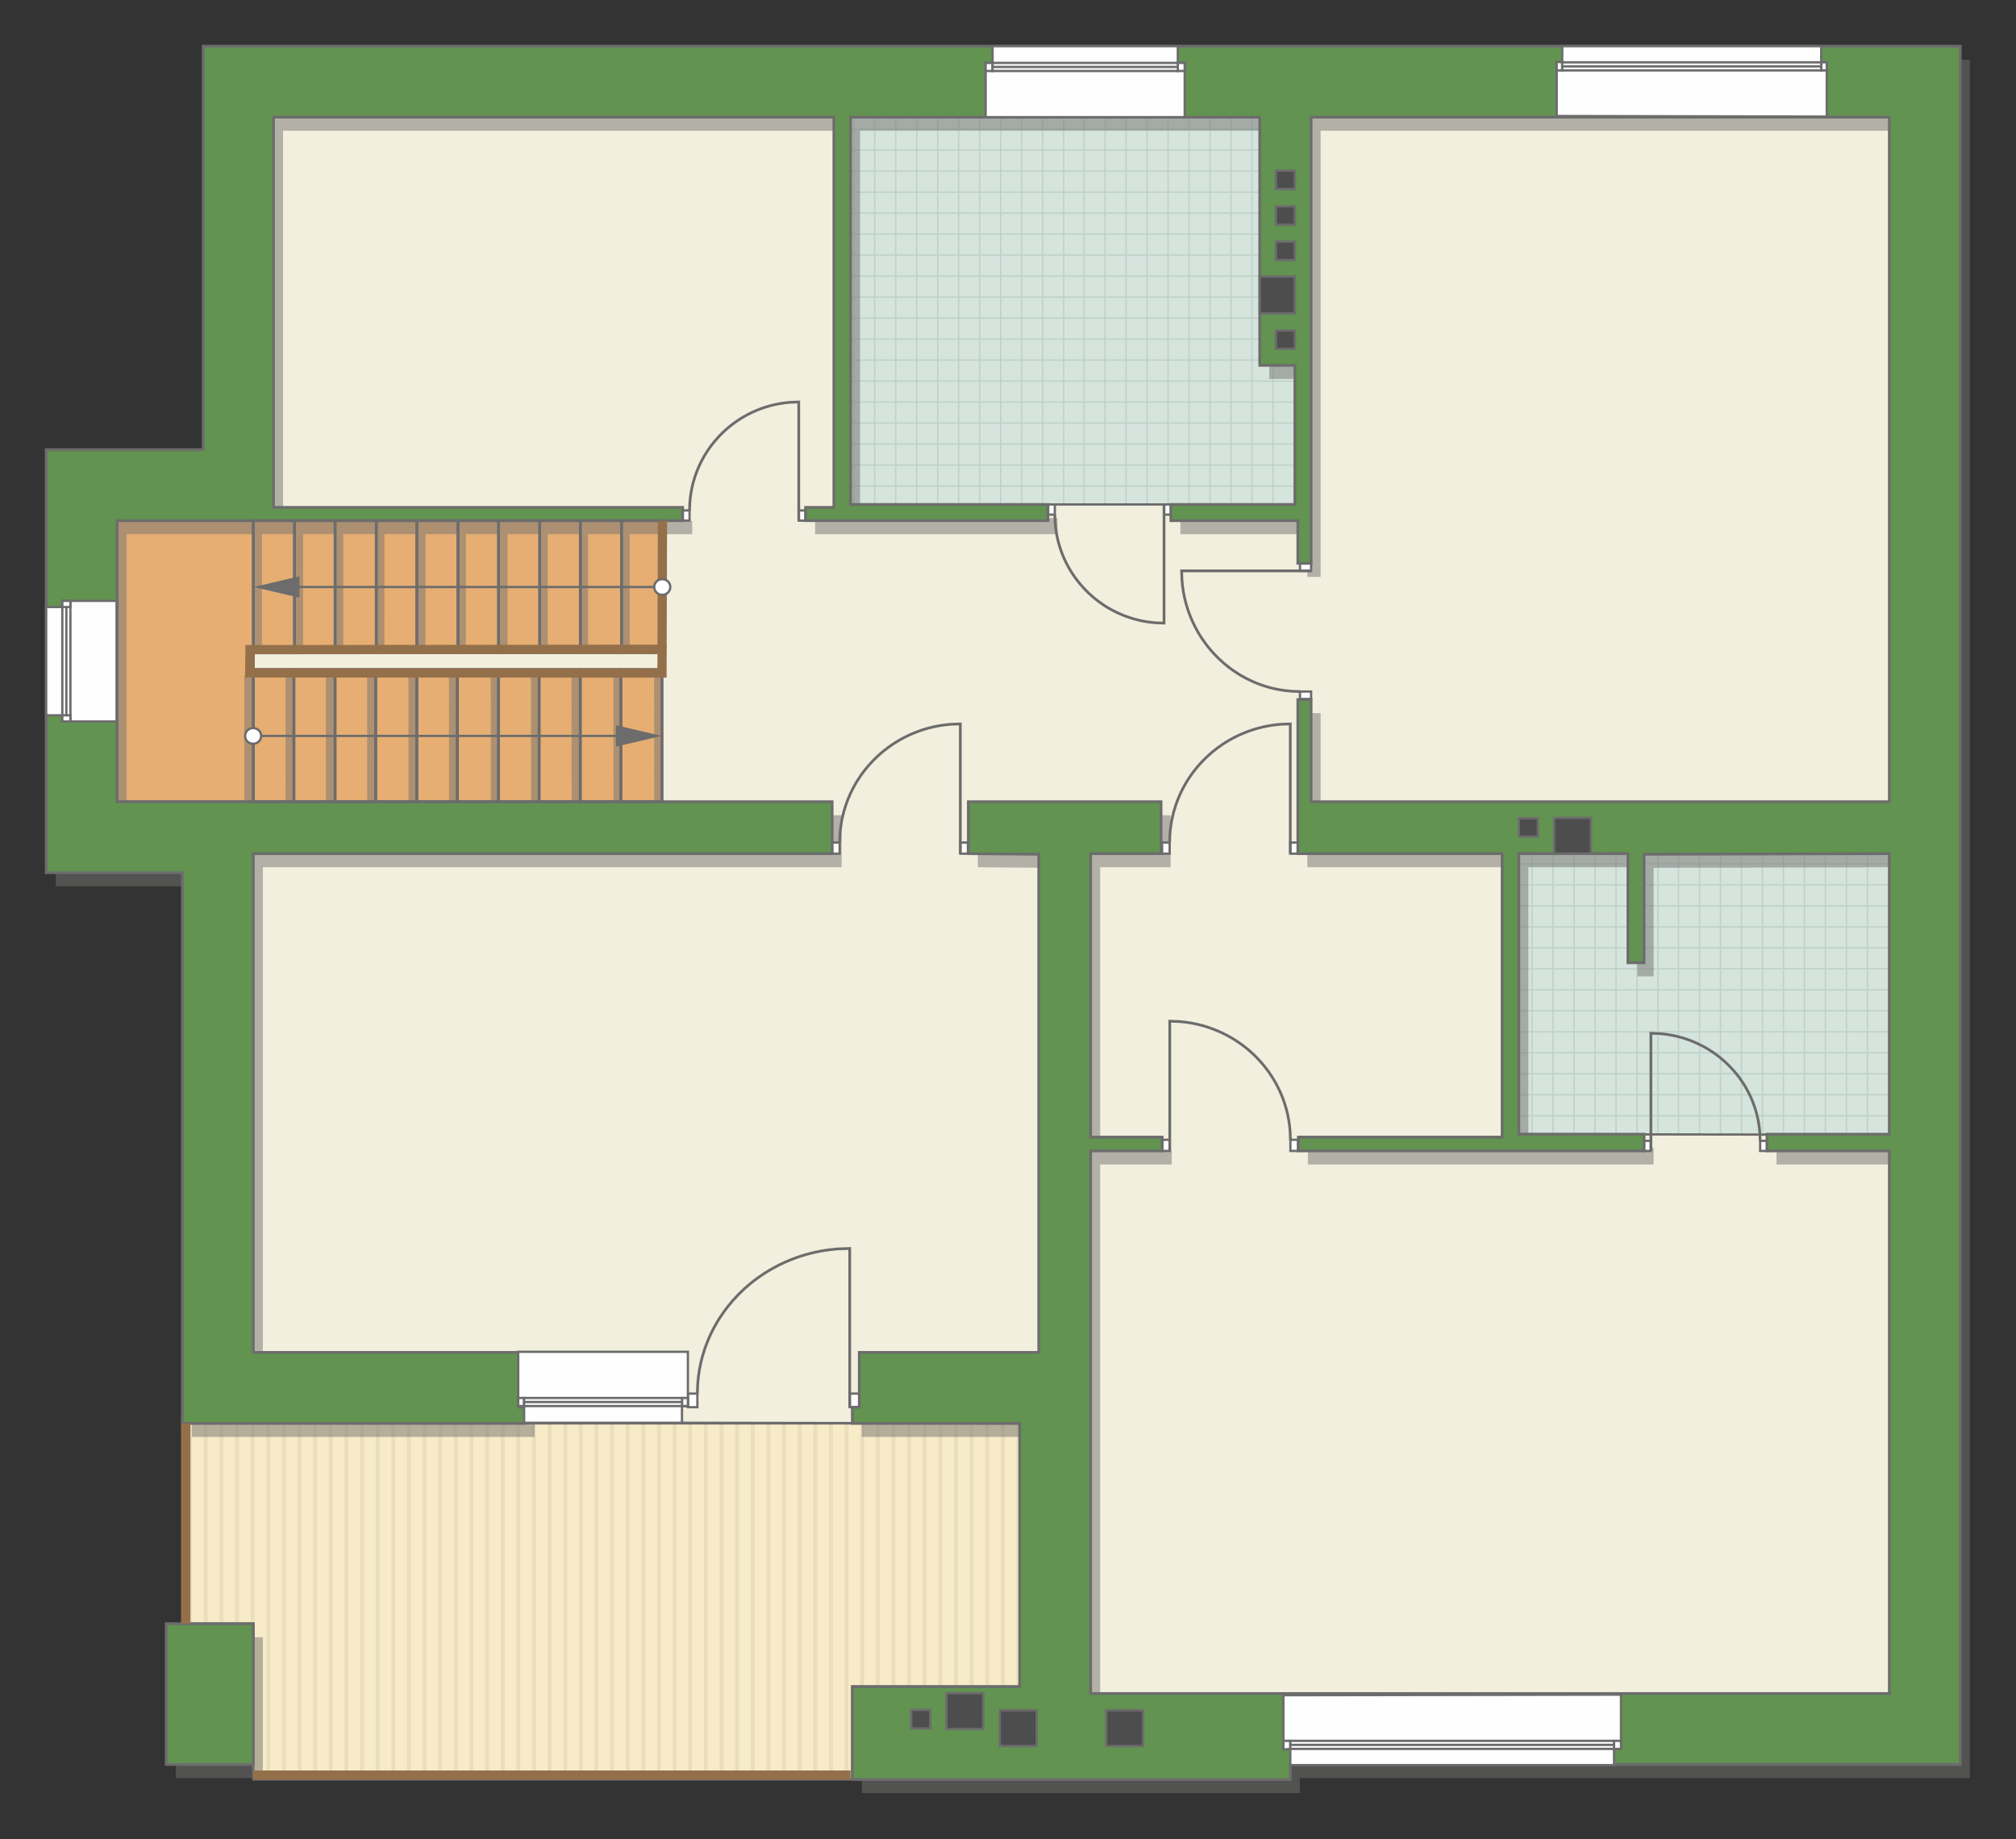 <?xml version="1.0" encoding="UTF-8"?>
<!DOCTYPE svg PUBLIC "-//W3C//DTD SVG 1.1//EN" "http://www.w3.org/Graphics/SVG/1.1/DTD/svg11.dtd">
<!-- Creator: CorelDRAW -->
<svg xmlns="http://www.w3.org/2000/svg" xml:space="preserve" width="147.892mm" height="134.895mm" version="1.1" style="shape-rendering:geometricPrecision; text-rendering:geometricPrecision; image-rendering:optimizeQuality; fill-rule:evenodd; clip-rule:evenodd"
viewBox="0 0 11693.71 10666.1"
 xmlns:xlink="http://www.w3.org/1999/xlink"
 xmlns:xodm="http://www.corel.com/coreldraw/odm/2003">
 <rect x="0" y="0" width="11693.71" height="10666.1" fill="#333333" stroke="none"/>
 <defs>
  <style type="text/css">
   <![CDATA[
    .str4 {stroke:#94704A;stroke-width:53.52;stroke-miterlimit:22.926}
    .str0 {stroke:#6C6C6C;stroke-width:13.35;stroke-miterlimit:22.926}
    .str2 {stroke:#6C6C6C;stroke-width:13.39;stroke-miterlimit:22.926}
    .str3 {stroke:#6C6C6C;stroke-width:15.81;stroke-miterlimit:22.926}
    .str1 {stroke:#BDD2C8;stroke-width:7.91;stroke-miterlimit:22.926}
    .fil3 {fill:none}
    .fil8 {fill:#FEFEFE}
    .fil4 {fill:#D6E4DE}
    .fil10 {fill:#4D4D4D}
    .fil9 {fill:#629351}
    .fil11 {fill:#6C6C6C}
    .fil6 {fill:#E6AE73}
    .fil2 {fill:#EADEBC}
    .fil5 {fill:#F2EFDE}
    .fil1 {fill:#F8EBC7}
    .fil12 {fill:white}
    .fil0 {fill:white}
    .fil7 {fill:#727271;fill-opacity:0.502}
   ]]>
  </style>
   <clipPath id="id0">
    <path d="M1057.71 8254.37l4856.9 0 0 1526.36 -970.71 0 0 538.9 -3474.47 0 0 -903.76 -411.72 0 0 -1161.5z"/>
   </clipPath>
   <clipPath id="id1">
    <path d="M10958.96 6577.38l-2148.95 0 0 -1626.78 2148.95 6.69 0 1620.09z"/>
   </clipPath>
   <clipPath id="id2">
    <path d="M7511.27 2925.5l-2577.41 0 0 -2246.03 2373.22 0 204.18 1446.02 0 800z"/>
   </clipPath>
 </defs>
 <g id="пол">
  <polygon class="fil0" points="1057.71,8254.37 5914.61,8254.37 5914.61,9780.73 4943.9,9780.73 4943.9,10319.63 1469.43,10319.63 1469.43,9415.87 1057.71,9415.87 "/>
  <g style="clip-path:url(#id0)">
   <g id="_1281392116352">
    <g>
     <rect class="fil1" transform="matrix(4.67283E-13 7.762 50.716 -4.65695E-11 -3260.29 7004.34)" width="738.04" height="182.33"/>
     <rect class="fil2" transform="matrix(4.67283E-13 7.762 0.124 -1.14149E-13 -3260.29 7004.34)" width="738.04" height="182.33"/>
     <rect class="fil2" transform="matrix(4.67283E-13 7.762 0.124 -1.14149E-13 2179.3 7004.34)" width="738.04" height="182.33"/>
     <rect class="fil2" transform="matrix(4.67283E-13 7.762 0.124 -1.14149E-13 -1900.39 7004.34)" width="738.04" height="182.33"/>
     <rect class="fil2" transform="matrix(4.67283E-13 7.762 0.124 -1.14149E-13 3539.2 7004.34)" width="738.04" height="182.33"/>
     <rect class="fil2" transform="matrix(4.67283E-13 7.762 0.124 -1.14149E-13 -540.493 7004.34)" width="738.04" height="182.33"/>
     <rect class="fil2" transform="matrix(4.67283E-13 7.762 0.124 -1.14149E-13 4899.09 7004.34)" width="738.04" height="182.33"/>
     <rect class="fil2" transform="matrix(4.67283E-13 7.762 0.124 -1.14149E-13 819.404 7004.34)" width="738.04" height="182.33"/>
     <rect class="fil2" transform="matrix(4.67283E-13 7.762 0.124 -1.14149E-13 -2988.31 7004.34)" width="738.04" height="182.33"/>
     <rect class="fil2" transform="matrix(4.67283E-13 7.762 0.124 -1.14149E-13 2451.28 7004.34)" width="738.04" height="182.33"/>
     <rect class="fil2" transform="matrix(4.67283E-13 7.762 0.124 -1.14149E-13 -1628.41 7004.34)" width="738.04" height="182.33"/>
     <rect class="fil2" transform="matrix(4.67283E-13 7.762 0.124 -1.14149E-13 3811.18 7004.34)" width="738.04" height="182.33"/>
     <rect class="fil2" transform="matrix(4.67283E-13 7.762 0.124 -1.14149E-13 -268.514 7004.34)" width="738.04" height="182.33"/>
     <rect class="fil2" transform="matrix(4.67283E-13 7.762 0.124 -1.14149E-13 5171.07 7004.34)" width="738.04" height="182.33"/>
     <rect class="fil2" transform="matrix(4.67283E-13 7.762 0.124 -1.14149E-13 1091.38 7004.34)" width="738.04" height="182.33"/>
     <rect class="fil2" transform="matrix(4.67283E-13 7.762 0.124 -1.14149E-13 -2716.33 7004.34)" width="738.04" height="182.33"/>
     <rect class="fil2" transform="matrix(4.67283E-13 7.762 0.124 -1.14149E-13 2723.26 7004.34)" width="738.04" height="182.33"/>
     <rect class="fil2" transform="matrix(4.67283E-13 7.762 0.124 -1.14149E-13 -1356.43 7004.34)" width="738.04" height="182.33"/>
     <rect class="fil2" transform="matrix(4.67283E-13 7.762 0.124 -1.14149E-13 4083.16 7004.34)" width="738.04" height="182.33"/>
     <rect class="fil2" transform="matrix(4.67283E-13 7.762 0.124 -1.14149E-13 3.466 7004.34)" width="738.04" height="182.33"/>
     <rect class="fil2" transform="matrix(4.67283E-13 7.762 0.124 -1.14149E-13 5443.05 7004.34)" width="738.04" height="182.33"/>
     <rect class="fil2" transform="matrix(4.67283E-13 7.762 0.124 -1.14149E-13 1363.36 7004.34)" width="738.04" height="182.33"/>
     <rect class="fil2" transform="matrix(4.67283E-13 7.762 0.124 -1.14149E-13 -2444.35 7004.34)" width="738.04" height="182.33"/>
     <rect class="fil2" transform="matrix(4.67283E-13 7.762 0.124 -1.14149E-13 2995.24 7004.34)" width="738.04" height="182.33"/>
     <rect class="fil2" transform="matrix(4.67283E-13 7.762 0.124 -1.14149E-13 -1084.45 7004.34)" width="738.04" height="182.33"/>
     <rect class="fil2" transform="matrix(4.67283E-13 7.762 0.124 -1.14149E-13 4355.14 7004.34)" width="738.04" height="182.33"/>
     <rect class="fil2" transform="matrix(4.67283E-13 7.762 0.124 -1.14149E-13 275.445 7004.34)" width="738.04" height="182.33"/>
     <rect class="fil2" transform="matrix(4.67283E-13 7.762 0.124 -1.14149E-13 5715.03 7004.34)" width="738.04" height="182.33"/>
     <rect class="fil2" transform="matrix(4.67283E-13 7.762 0.124 -1.14149E-13 1635.34 7004.34)" width="738.04" height="182.33"/>
     <rect class="fil2" transform="matrix(4.67283E-13 7.762 0.124 -1.14149E-13 -2172.37 7004.34)" width="738.04" height="182.33"/>
     <rect class="fil2" transform="matrix(4.67283E-13 7.762 0.124 -1.14149E-13 3267.22 7004.34)" width="738.04" height="182.33"/>
     <rect class="fil2" transform="matrix(4.67283E-13 7.762 0.124 -1.14149E-13 -812.473 7004.34)" width="738.04" height="182.33"/>
     <rect class="fil2" transform="matrix(4.67283E-13 7.762 0.124 -1.14149E-13 4627.11 7004.34)" width="738.04" height="182.33"/>
     <rect class="fil2" transform="matrix(4.67283E-13 7.762 0.124 -1.14149E-13 547.424 7004.34)" width="738.04" height="182.33"/>
     <rect class="fil2" transform="matrix(4.67283E-13 7.762 0.124 -1.14149E-13 1907.32 7004.34)" width="738.04" height="182.33"/>
     <rect class="fil2" transform="matrix(4.67283E-13 7.762 0.124 -1.14149E-13 -3169.63 7004.34)" width="738.04" height="182.33"/>
     <rect class="fil2" transform="matrix(4.67283E-13 7.762 0.124 -1.14149E-13 2269.96 7004.34)" width="738.04" height="182.33"/>
     <rect class="fil2" transform="matrix(4.67283E-13 7.762 0.124 -1.14149E-13 -1809.73 7004.34)" width="738.04" height="182.33"/>
     <rect class="fil2" transform="matrix(4.67283E-13 7.762 0.124 -1.14149E-13 3629.86 7004.34)" width="738.04" height="182.33"/>
     <rect class="fil2" transform="matrix(4.67283E-13 7.762 0.124 -1.14149E-13 -449.833 7004.34)" width="738.04" height="182.33"/>
     <rect class="fil2" transform="matrix(4.67283E-13 7.762 0.124 -1.14149E-13 4989.75 7004.34)" width="738.04" height="182.33"/>
     <rect class="fil2" transform="matrix(4.67283E-13 7.762 0.124 -1.14149E-13 910.063 7004.34)" width="738.04" height="182.33"/>
     <rect class="fil2" transform="matrix(4.67283E-13 7.762 0.124 -1.14149E-13 -2897.65 7004.34)" width="738.04" height="182.33"/>
     <rect class="fil2" transform="matrix(4.67283E-13 7.762 0.124 -1.14149E-13 2541.94 7004.34)" width="738.04" height="182.33"/>
     <rect class="fil2" transform="matrix(4.67283E-13 7.762 0.124 -1.14149E-13 -1537.75 7004.34)" width="738.04" height="182.33"/>
     <rect class="fil2" transform="matrix(4.67283E-13 7.762 0.124 -1.14149E-13 3901.84 7004.34)" width="738.04" height="182.33"/>
     <rect class="fil2" transform="matrix(4.67283E-13 7.762 0.124 -1.14149E-13 -177.854 7004.34)" width="738.04" height="182.33"/>
     <rect class="fil2" transform="matrix(4.67283E-13 7.762 0.124 -1.14149E-13 5261.73 7004.34)" width="738.04" height="182.33"/>
     <rect class="fil2" transform="matrix(4.67283E-13 7.762 0.124 -1.14149E-13 1182.04 7004.34)" width="738.04" height="182.33"/>
     <rect class="fil2" transform="matrix(4.67283E-13 7.762 0.124 -1.14149E-13 -2625.67 7004.34)" width="738.04" height="182.33"/>
     <rect class="fil2" transform="matrix(4.67283E-13 7.762 0.124 -1.14149E-13 2813.92 7004.34)" width="738.04" height="182.33"/>
     <rect class="fil2" transform="matrix(4.67283E-13 7.762 0.124 -1.14149E-13 -1265.77 7004.34)" width="738.04" height="182.33"/>
     <rect class="fil2" transform="matrix(4.67283E-13 7.762 0.124 -1.14149E-13 4173.82 7004.34)" width="738.04" height="182.33"/>
     <rect class="fil2" transform="matrix(4.67283E-13 7.762 0.124 -1.14149E-13 94.125 7004.34)" width="738.04" height="182.33"/>
     <rect class="fil2" transform="matrix(4.67283E-13 7.762 0.124 -1.14149E-13 5533.71 7004.34)" width="738.04" height="182.33"/>
     <rect class="fil2" transform="matrix(4.67283E-13 7.762 0.124 -1.14149E-13 1454.02 7004.34)" width="738.04" height="182.33"/>
     <rect class="fil2" transform="matrix(4.67283E-13 7.762 0.124 -1.14149E-13 -2353.69 7004.34)" width="738.04" height="182.33"/>
     <rect class="fil2" transform="matrix(4.67283E-13 7.762 0.124 -1.14149E-13 3085.9 7004.34)" width="738.04" height="182.33"/>
     <rect class="fil2" transform="matrix(4.67283E-13 7.762 0.124 -1.14149E-13 -993.792 7004.34)" width="738.04" height="182.33"/>
     <rect class="fil2" transform="matrix(4.67283E-13 7.762 0.124 -1.14149E-13 4445.8 7004.34)" width="738.04" height="182.33"/>
     <rect class="fil2" transform="matrix(4.67283E-13 7.762 0.124 -1.14149E-13 366.105 7004.34)" width="738.04" height="182.33"/>
     <rect class="fil2" transform="matrix(4.67283E-13 7.762 0.124 -1.14149E-13 5805.69 7004.34)" width="738.04" height="182.33"/>
     <rect class="fil2" transform="matrix(4.67283E-13 7.762 0.124 -1.14149E-13 1726 7004.34)" width="738.04" height="182.33"/>
     <rect class="fil2" transform="matrix(4.67283E-13 7.762 0.124 -1.14149E-13 -2081.71 7004.34)" width="738.04" height="182.33"/>
     <rect class="fil2" transform="matrix(4.67283E-13 7.762 0.124 -1.14149E-13 3357.88 7004.34)" width="738.04" height="182.33"/>
     <rect class="fil2" transform="matrix(4.67283E-13 7.762 0.124 -1.14149E-13 -721.813 7004.34)" width="738.04" height="182.33"/>
     <rect class="fil2" transform="matrix(4.67283E-13 7.762 0.124 -1.14149E-13 4717.77 7004.34)" width="738.04" height="182.33"/>
     <rect class="fil2" transform="matrix(4.67283E-13 7.762 0.124 -1.14149E-13 638.084 7004.34)" width="738.04" height="182.33"/>
     <rect class="fil2" transform="matrix(4.67283E-13 7.762 0.124 -1.14149E-13 1997.98 7004.34)" width="738.04" height="182.33"/>
     <rect class="fil2" transform="matrix(4.67283E-13 7.762 0.124 -1.14149E-13 -3078.97 7004.34)" width="738.04" height="182.33"/>
     <rect class="fil2" transform="matrix(4.67283E-13 7.762 0.124 -1.14149E-13 2360.62 7004.34)" width="738.04" height="182.33"/>
     <rect class="fil2" transform="matrix(4.67283E-13 7.762 0.124 -1.14149E-13 -1719.07 7004.34)" width="738.04" height="182.33"/>
     <rect class="fil2" transform="matrix(4.67283E-13 7.762 0.124 -1.14149E-13 3720.52 7004.34)" width="738.04" height="182.33"/>
     <rect class="fil2" transform="matrix(4.67283E-13 7.762 0.124 -1.14149E-13 -359.174 7004.34)" width="738.04" height="182.33"/>
     <rect class="fil2" transform="matrix(4.67283E-13 7.762 0.124 -1.14149E-13 5080.41 7004.34)" width="738.04" height="182.33"/>
     <rect class="fil2" transform="matrix(4.67283E-13 7.762 0.124 -1.14149E-13 1000.72 7004.34)" width="738.04" height="182.33"/>
     <rect class="fil2" transform="matrix(4.67283E-13 7.762 0.124 -1.14149E-13 -2806.99 7004.34)" width="738.04" height="182.33"/>
     <rect class="fil2" transform="matrix(4.67283E-13 7.762 0.124 -1.14149E-13 2632.6 7004.34)" width="738.04" height="182.33"/>
     <rect class="fil2" transform="matrix(4.67283E-13 7.762 0.124 -1.14149E-13 -1447.09 7004.34)" width="738.04" height="182.33"/>
     <rect class="fil2" transform="matrix(4.67283E-13 7.762 0.124 -1.14149E-13 3992.5 7004.34)" width="738.04" height="182.33"/>
     <rect class="fil2" transform="matrix(4.67283E-13 7.762 0.124 -1.14149E-13 -87.194 7004.34)" width="738.04" height="182.33"/>
     <rect class="fil2" transform="matrix(4.67283E-13 7.762 0.124 -1.14149E-13 5352.39 7004.34)" width="738.04" height="182.33"/>
     <rect class="fil2" transform="matrix(4.67283E-13 7.762 0.124 -1.14149E-13 1272.7 7004.34)" width="738.04" height="182.33"/>
     <rect class="fil2" transform="matrix(4.67283E-13 7.762 0.124 -1.14149E-13 -2535.01 7004.34)" width="738.04" height="182.33"/>
     <rect class="fil2" transform="matrix(4.67283E-13 7.762 0.124 -1.14149E-13 2904.58 7004.34)" width="738.04" height="182.33"/>
     <rect class="fil2" transform="matrix(4.67283E-13 7.762 0.124 -1.14149E-13 -1175.11 7004.34)" width="738.04" height="182.33"/>
     <rect class="fil2" transform="matrix(4.67283E-13 7.762 0.124 -1.14149E-13 4264.48 7004.34)" width="738.04" height="182.33"/>
     <rect class="fil2" transform="matrix(4.67283E-13 7.762 0.124 -1.14149E-13 184.785 7004.34)" width="738.04" height="182.33"/>
     <rect class="fil2" transform="matrix(4.67283E-13 7.762 0.124 -1.14149E-13 5624.37 7004.34)" width="738.04" height="182.33"/>
     <rect class="fil2" transform="matrix(4.67283E-13 7.762 0.124 -1.14149E-13 1544.68 7004.34)" width="738.04" height="182.33"/>
     <rect class="fil2" transform="matrix(4.67283E-13 7.762 0.124 -1.14149E-13 -2263.03 7004.34)" width="738.04" height="182.33"/>
     <rect class="fil2" transform="matrix(4.67283E-13 7.762 0.124 -1.14149E-13 3176.56 7004.34)" width="738.04" height="182.33"/>
     <rect class="fil2" transform="matrix(4.67283E-13 7.762 0.124 -1.14149E-13 -903.132 7004.34)" width="738.04" height="182.33"/>
     <rect class="fil2" transform="matrix(4.67283E-13 7.762 0.124 -1.14149E-13 4536.45 7004.34)" width="738.04" height="182.33"/>
     <rect class="fil2" transform="matrix(4.67283E-13 7.762 0.124 -1.14149E-13 456.764 7004.34)" width="738.04" height="182.33"/>
     <rect class="fil2" transform="matrix(4.67283E-13 7.762 0.124 -1.14149E-13 5896.35 7004.34)" width="738.04" height="182.33"/>
     <rect class="fil2" transform="matrix(4.67283E-13 7.762 0.124 -1.14149E-13 1816.66 7004.34)" width="738.04" height="182.33"/>
     <rect class="fil2" transform="matrix(4.67283E-13 7.762 0.124 -1.14149E-13 -1991.05 7004.34)" width="738.04" height="182.33"/>
     <rect class="fil2" transform="matrix(4.67283E-13 7.762 0.124 -1.14149E-13 3448.54 7004.34)" width="738.04" height="182.33"/>
     <rect class="fil2" transform="matrix(4.67283E-13 7.762 0.124 -1.14149E-13 -631.153 7004.34)" width="738.04" height="182.33"/>
     <rect class="fil2" transform="matrix(4.67283E-13 7.762 0.124 -1.14149E-13 4808.43 7004.34)" width="738.04" height="182.33"/>
     <rect class="fil2" transform="matrix(4.67283E-13 7.762 0.124 -1.14149E-13 728.744 7004.34)" width="738.04" height="182.33"/>
     <rect class="fil2" transform="matrix(4.67283E-13 7.762 0.124 -1.14149E-13 2088.64 7004.34)" width="738.04" height="182.33"/>
    </g>
   </g>
  </g>
  <polygon class="fil3 str0" points="1057.71,8254.37 5914.61,8254.37 5914.61,9780.73 4943.9,9780.73 4943.9,10319.63 1469.43,10319.63 1469.43,9415.87 1057.71,9415.87 "/>
  <polygon class="fil4" points="10958.96,6577.38 8810.01,6577.38 8810.01,4950.61 10958.96,4957.3 "/>
  <g style="clip-path:url(#id1)">
   <g id="_1281392126432">
    <path id="_1" class="fil3 str1" d="M10588.37 7807.13l0 -4890.63m-121.75 4890.63l0 -4890.63m-121.75 4890.63l0 -4890.63m-121.75 4890.63l0 -4890.63m-121.75 4890.63l0 -4890.63m-121.75 4890.63l0 -4890.63m-121.75 4890.63l0 -4890.63m-121.75 4890.63l0 -4890.63m1826.21 4890.7l0 -4890.63m-121.75 4890.63l0 -4890.63m-121.75 4890.63l0 -4890.63m-121.75 4890.63l0 -4890.63m-121.75 4890.63l0 -4890.63m-121.75 4890.63l0 -4890.63m-121.75 4890.63l0 -4890.63m-121.75 4890.63l0 -4890.63m1826.27 4890.57l0 -4890.63m-121.75 4890.63l0 -4890.63m-121.75 4890.63l0 -4890.63m-121.75 4890.63l0 -4890.63m-121.75 4890.63l0 -4890.63m-121.75 4890.63l0 -4890.63m-121.75 4890.63l0 -4890.63m-121.75 4890.63l0 -4890.63m1826.21 4890.7l0 -4890.63m-121.75 4890.63l0 -4890.63m-121.75 4890.63l0 -4890.63m-121.75 4890.63l0 -4890.63m-121.75 4890.63l0 -4890.63m-121.75 4890.63l0 -4890.63m-121.75 4890.63l0 -4890.63m-121.75 4890.63l0 -4890.63"/>
    <path class="fil3 str1" d="M14625.38 6227.31l-7997.83 0m7997.83 121.75l-7997.83 0m7997.83 121.75l-7997.83 0m7997.83 121.75l-7997.83 0m7997.83 121.75l-7997.83 0m7997.83 121.75l-7997.83 0m7997.83 121.75l-7997.83 0m7997.83 121.75l-7997.83 0m7997.93 -1826.21l-7997.83 0m7997.83 121.75l-7997.83 0m7997.83 121.75l-7997.83 0m7997.83 121.75l-7997.83 0m7997.83 121.75l-7997.83 0m7997.83 121.75l-7997.83 0m7997.83 121.75l-7997.83 0m7997.83 121.75l-7997.83 0m7997.73 -1826.27l-7997.83 0m7997.83 121.75l-7997.83 0m7997.83 121.75l-7997.83 0m7997.83 121.75l-7997.83 0m7997.83 121.75l-7997.83 0m7997.83 121.75l-7997.83 0m7997.83 121.75l-7997.83 0m7997.83 121.75l-7997.83 0m7997.93 -1826.21l-7997.83 0m7997.83 121.75l-7997.83 0m7997.83 121.75l-7997.83 0m7997.83 121.75l-7997.83 0m7997.83 121.75l-7997.83 0m7997.83 121.75l-7997.83 0m7997.83 121.75l-7997.83 0m7997.83 121.75l-7997.83 0"/>
    <path class="fil3 str1" d="M14362.53 7807.19l0 -4890.63m-121.75 4890.63l0 -4890.63m-121.75 4890.63l0 -4890.63m-121.75 4890.63l0 -4890.63m-121.75 4890.63l0 -4890.63m-121.75 4890.63l0 -4890.63m-121.75 4890.63l0 -4890.63m-121.75 4890.63l0 -4890.63m973.95 4890.7l0 -4890.63"/>
    <path class="fil3 str1" d="M6695.24 7859l0 -4890.63m-121.75 4890.63l0 -4890.63m-121.75 4890.63l0 -4890.63m-121.75 4890.63l0 -4890.63m-121.75 4890.63l0 -4890.63m-121.75 4890.63l0 -4890.63m-121.75 4890.63l0 -4890.63m-121.75 4890.63l0 -4890.63m1826.21 4890.7l0 -4890.63m-121.75 4890.63l0 -4890.63m-121.75 4890.63l0 -4890.63m-121.75 4890.63l0 -4890.63m-121.75 4890.63l0 -4890.63m-121.75 4890.63l0 -4890.63m-121.75 4890.63l0 -4890.63m-121.75 4890.63l0 -4890.63m1826.27 4890.57l0 -4890.63m-121.75 4890.63l0 -4890.63m-121.75 4890.63l0 -4890.63m-121.75 4890.63l0 -4890.63m-121.75 4890.63l0 -4890.63m-121.75 4890.63l0 -4890.63m-121.75 4890.63l0 -4890.63m-121.75 4890.63l0 -4890.63m1826.21 4890.7l0 -4890.63m-121.75 4890.63l0 -4890.63m-121.75 4890.63l0 -4890.63m-121.75 4890.63l0 -4890.63m-121.75 4890.63l0 -4890.63m-121.75 4890.63l0 -4890.63m-121.75 4890.63l0 -4890.63m-121.75 4890.63l0 -4890.63"/>
   </g>
  </g>
  <polygon class="fil3" points="10958.96,6577.38 8810.01,6577.38 8810.01,4950.61 10958.96,4957.3 "/>
  <polygon class="fil4" points="7511.27,2925.5 4933.86,2925.5 4933.86,679.48 7307.08,679.48 7511.27,2125.5 "/>
  <g style="clip-path:url(#id2)">
   <g id="_1281392129312">
    <path id="_1_0" class="fil3 str1" d="M7140.67 4155.25l0 -4890.63m-121.75 4890.63l0 -4890.63m-121.75 4890.63l0 -4890.63m-121.75 4890.63l0 -4890.63m-121.75 4890.63l0 -4890.63m-121.75 4890.63l0 -4890.63m-121.75 4890.63l0 -4890.63m-121.75 4890.63l0 -4890.63m1826.21 4890.7l0 -4890.63m-121.75 4890.63l0 -4890.63m-121.75 4890.63l0 -4890.63m-121.75 4890.63l0 -4890.63m-121.75 4890.63l0 -4890.63m-121.75 4890.63l0 -4890.63m-121.75 4890.63l0 -4890.63m-121.75 4890.63l0 -4890.63m1826.27 4890.57l0 -4890.63m-121.75 4890.63l0 -4890.63m-121.75 4890.63l0 -4890.63m-121.75 4890.63l0 -4890.63m-121.75 4890.63l0 -4890.63m-121.75 4890.63l0 -4890.63m-121.75 4890.63l0 -4890.63m-121.75 4890.63l0 -4890.63m1826.21 4890.7l0 -4890.63m-121.75 4890.63l0 -4890.63m-121.75 4890.63l0 -4890.63m-121.75 4890.63l0 -4890.63m-121.75 4890.63l0 -4890.63m-121.75 4890.63l0 -4890.63m-121.75 4890.63l0 -4890.63m-121.75 4890.63l0 -4890.63"/>
    <path class="fil3 str1" d="M11177.69 2575.43l-7997.83 0m7997.83 121.75l-7997.83 0m7997.83 121.75l-7997.83 0m7997.83 121.75l-7997.83 0m7997.83 121.75l-7997.83 0m7997.83 121.75l-7997.83 0m7997.83 121.75l-7997.83 0m7997.83 121.75l-7997.83 0m7997.93 -1826.21l-7997.83 0m7997.83 121.75l-7997.83 0m7997.83 121.75l-7997.83 0m7997.83 121.75l-7997.83 0m7997.83 121.75l-7997.83 0m7997.83 121.75l-7997.83 0m7997.83 121.75l-7997.83 0m7997.83 121.75l-7997.83 0m7997.73 -1826.27l-7997.83 0m7997.83 121.75l-7997.83 0m7997.83 121.75l-7997.83 0m7997.83 121.75l-7997.83 0m7997.83 121.75l-7997.83 0m7997.83 121.75l-7997.83 0m7997.83 121.75l-7997.83 0m7997.83 121.75l-7997.83 0m7997.93 -1826.21l-7997.83 0m7997.83 121.75l-7997.83 0m7997.83 121.75l-7997.83 0m7997.83 121.75l-7997.83 0m7997.83 121.75l-7997.83 0m7997.83 121.75l-7997.83 0m7997.83 121.75l-7997.83 0m7997.83 121.75l-7997.83 0"/>
    <path class="fil3 str1" d="M10914.84 4155.31l0 -4890.63m-121.75 4890.63l0 -4890.63m-121.75 4890.63l0 -4890.63m-121.75 4890.63l0 -4890.63m-121.75 4890.63l0 -4890.63m-121.75 4890.63l0 -4890.63m-121.75 4890.63l0 -4890.63m-121.75 4890.63l0 -4890.63m973.95 4890.7l0 -4890.63"/>
    <path class="fil3 str1" d="M3247.54 4207.12l0 -4890.63m-121.75 4890.63l0 -4890.63m-121.75 4890.63l0 -4890.63m-121.75 4890.63l0 -4890.63m-121.75 4890.63l0 -4890.63m-121.75 4890.63l0 -4890.63m-121.75 4890.63l0 -4890.63m-121.75 4890.63l0 -4890.63m1826.21 4890.7l0 -4890.63m-121.75 4890.63l0 -4890.63m-121.75 4890.63l0 -4890.63m-121.75 4890.63l0 -4890.63m-121.75 4890.63l0 -4890.63m-121.75 4890.63l0 -4890.63m-121.75 4890.63l0 -4890.63m-121.75 4890.63l0 -4890.63m1826.27 4890.57l0 -4890.63m-121.75 4890.63l0 -4890.63m-121.75 4890.63l0 -4890.63m-121.75 4890.63l0 -4890.63m-121.75 4890.63l0 -4890.63m-121.75 4890.63l0 -4890.63m-121.75 4890.63l0 -4890.63m-121.75 4890.63l0 -4890.63m1826.21 4890.7l0 -4890.63m-121.75 4890.63l0 -4890.63m-121.75 4890.63l0 -4890.63m-121.75 4890.63l0 -4890.63m-121.75 4890.63l0 -4890.63m-121.75 4890.63l0 -4890.63m-121.75 4890.63l0 -4890.63m-121.75 4890.63l0 -4890.63"/>
   </g>
  </g>
  <polygon class="fil3" points="7511.27,2925.5 4933.86,2925.5 4933.86,679.48 7307.08,679.48 7511.27,2125.5 "/>
  <polygon class="fil5 str2" points="1166.5,8003.32 3955.89,8251.02 5914.61,8254.37 6097.04,10138.88 11005.82,10135.54 11117.95,6751.44 10955.61,6580.73 8810.01,6577.38 8761.47,6411.69 8746.41,4799.98 11122.98,4796.63 11122.98,535.55 7512.93,528.85 7511.27,2925.5 4933.86,2925.5 4885.33,2855.21 4885.33,528.85 1469.43,528.85 1338.93,2860.8 408.34,2902.07 461.9,4799.98 1261.48,4890.77 "/>
  <polygon class="fil6 str2" points="3840.23,3019.22 3840.23,3785.75 1469.64,3785.75 1469.43,3882.83 3840.02,3882.83 3840.02,4649.35 679.48,4649.35 679.48,3019.22 "/>
 </g>
 <g id="тень">
  <polygon class="fil7" points="1112.94,8333.04 1112.94,5139.73 322.99,5139.73 322.99,2686.17 1233.45,2686.17 1233.45,346.43 11425.9,346.43 11425.9,10311.28 7539.72,10311.28 7539.72,10398.3 4999.13,10398.3 4999.13,9859.39 5969.84,9859.39 5969.84,8333.04 4999.13,8333.04 4999.13,8239.31 5039.3,8239.31 5039.3,7921.32 6080.3,7921.32 6080.3,5032.62 5671.93,5029.27 5671.93,4728.02 6789.93,4728.02 6789.93,5029.27 6381.56,5029.27 6381.56,6672.78 6796.62,6672.78 6796.62,6753.12 6381.56,6753.12 6381.56,9899.56 11014.19,9899.56 11014.19,6753.12 10304.57,6753.12 10304.57,6656.05 11014.19,6656.05 11014.19,5029.27 9591.6,5032.62 9591.6,5661.91 9497.87,5661.91 9497.87,5029.27 8865.24,5029.27 8865.24,6656.05 9591.6,6656.05 9591.6,6753.12 7586.58,6753.12 7586.58,6672.78 8768.17,6672.78 8768.17,5029.27 7583.23,5029.27 7583.23,4135.55 7660.22,4135.55 7660.22,4728.02 11014.19,4728.02 11014.19,758.14 7660.22,758.14 7660.22,3345.59 7583.23,3345.59 7583.23,3097.89 6846.83,3097.89 6846.83,3004.17 7566.5,3004.17 7566.5,2197.48 7362.31,2197.48 7362.31,758.14 4989.09,758.14 4989.09,3004.17 6133.86,3004.17 6133.86,3097.89 4728,3097.89 4728,3020.91 4892.02,3020.91 4892.02,758.14 1641.82,758.14 1641.82,3020.91 4015.03,3020.91 4015.03,3097.89 734.71,3097.89 734.71,4728.02 4881.98,4728.02 4881.98,5029.27 1524.66,5029.27 1524.66,7921.32 3064.41,7921.32 3064.41,8239.31 3101.23,8239.31 3101.23,8333.04 "/>
  <polygon class="fil7" points="1019.22,9494.54 1524.66,9494.54 1524.66,10311.28 1019.22,10311.28 "/>
  <g id="_1281392131616">
   <polygon class="fil7" points="3607.18,3765.21 3606.8,3097.89 3652.63,3097.89 3652.59,3765.21 "/>
   <polygon class="fil7" points="3365.52,3765.21 3365.15,3097.89 3410.98,3097.89 3410.93,3765.21 "/>
   <polygon class="fil7" points="3131.34,3765.21 3130.97,3097.89 3176.8,3097.89 3176.75,3765.21 "/>
   <polygon class="fil7" points="2184.15,3765.21 2183.78,3097.89 2229.61,3097.89 2229.56,3765.21 "/>
   <polygon class="fil7" points="2898.65,3765.21 2898.28,3097.89 2944.11,3097.89 2944.06,3765.21 "/>
   <polygon class="fil7" points="2657,3765.21 2656.63,3097.89 2702.45,3097.89 2702.41,3765.21 "/>
   <polygon class="fil7" points="2422.82,3765.21 2422.45,3097.89 2468.27,3097.89 2468.23,3765.21 "/>
   <polygon class="fil7" points="1945.46,3765.21 1945.09,3097.89 1990.92,3097.89 1990.87,3765.21 "/>
   <polygon class="fil7" points="1712.68,3765.21 1712.31,3097.89 1758.13,3097.89 1758.09,3765.21 "/>
   <polygon class="fil7" points="1473.98,3765.21 1473.61,3097.89 1519.44,3097.89 1519.39,3765.21 "/>
  </g>
  <g id="_1281392133392">
   <polygon class="fil7" points="3794.4,4649.35 3794.03,3918.1 3840.02,3918.1 3839.97,4649.35 "/>
   <polygon class="fil7" points="3558.25,4649.35 3557.88,3918.1 3603.87,3918.1 3603.82,4649.35 "/>
   <polygon class="fil7" points="3315.72,4649.35 3315.35,3918.1 3361.34,3918.1 3361.29,4649.35 "/>
   <polygon class="fil7" points="3080.69,4649.35 3080.32,3918.1 3126.31,3918.1 3126.27,4649.35 "/>
   <polygon class="fil7" points="2130.07,4649.35 2129.7,3918.1 2175.69,3918.1 2175.65,4649.35 "/>
   <polygon class="fil7" points="2847.15,4649.35 2846.78,3918.1 2892.77,3918.1 2892.73,4649.35 "/>
   <polygon class="fil7" points="2604.63,4649.35 2604.25,3918.1 2650.24,3918.1 2650.2,4649.35 "/>
   <polygon class="fil7" points="2369.6,4649.35 2369.22,3918.1 2415.22,3918.1 2415.17,4649.35 "/>
   <polygon class="fil7" points="1890.51,4649.35 1890.13,3918.1 1936.13,3918.1 1936.08,4649.35 "/>
   <polygon class="fil7" points="1656.89,4649.35 1656.51,3918.1 1702.5,3918.1 1702.45,4649.35 "/>
   <polygon class="fil7" points="1417.32,4649.35 1416.95,3918.1 1462.94,3918.1 1462.9,4649.35 "/>
  </g>
 </g>
 <g id="двери">
  <g id="_1281392135408">
   <g>
    <polygon class="fil8 str0" points="4633.17,2960.22 4633.17,3019.22 4672.77,3019.22 4672.77,2960.22 "/>
    <polyline class="fil3 str3" points="4633.17,3019.22 4633.17,2331.22 4584.41,2333.04 4555.48,2335.89 4529.54,2339.59 4512.7,2342.57 4489.66,2347.42 4467.67,2352.9 4453.59,2356.85 4433.57,2363.07 4411.23,2370.91 4387.3,2380.36 4360.95,2392.1 4338.24,2403.41 4313.92,2416.83 4298.34,2426.17 4279.99,2437.98 4254,2456.3 4234.89,2471.09 4216.98,2486.03 4194.71,2506.25 4172.54,2528.45 4146.56,2557.51 4125.91,2583.43 4112.08,2602.49 4094.1,2629.73 4083.32,2647.71 4067.65,2676.56 4053.92,2705.29 4041.65,2734.75 4030.75,2765.25 4020.88,2798.46 4013.97,2826.97 4008.61,2854.66 4003.95,2887.26 4001,2920.07 3999.73,2960.22 "/>
    <polygon class="fil8 str0" points="3999.73,3019.22 3960.12,3019.22 3960.12,2960.22 3999.73,2960.22 "/>
   </g>
   <g>
    <polygon class="fil8 str0" points="6751.99,2984.5 6751.99,2925.5 6791.6,2925.5 6791.6,2984.5 "/>
    <polyline class="fil3 str3" points="6751.99,2925.5 6751.99,3613.51 6703.24,3611.68 6674.31,3608.84 6648.36,3605.14 6631.52,3602.15 6608.49,3597.31 6586.49,3591.83 6572.42,3587.88 6552.4,3581.65 6530.05,3573.82 6506.13,3564.37 6479.77,3552.63 6457.07,3541.32 6432.74,3527.89 6417.16,3518.55 6398.81,3506.74 6372.82,3488.42 6353.71,3473.64 6335.81,3458.7 6313.54,3438.47 6291.37,3416.27 6265.38,3387.21 6244.74,3361.29 6230.91,3342.23 6212.93,3314.99 6202.15,3297.02 6186.47,3268.17 6172.75,3239.43 6160.47,3209.98 6149.58,3179.47 6139.7,3146.26 6132.8,3117.75 6127.44,3090.06 6122.77,3057.46 6119.82,3024.65 6118.56,2984.5 "/>
    <polygon class="fil8 str0" points="6118.56,2925.5 6078.94,2925.5 6078.94,2984.5 6118.56,2984.5 "/>
   </g>
   <g>
    <polygon class="fil8 str0" points="7540.58,3310.67 7604.99,3310.67 7604.99,3266.92 7540.58,3266.92 "/>
    <polyline class="fil3 str3" points="7604.99,3310.67 6853.94,3310.67 6855.95,3364.52 6859.05,3396.47 6863.09,3425.13 6866.34,3443.73 6871.63,3469.17 6877.62,3493.47 6881.93,3509.01 6888.72,3531.13 6897.28,3555.8 6907.59,3582.23 6920.4,3611.34 6932.75,3636.41 6947.41,3663.29 6957.6,3680.49 6970.49,3700.76 6990.5,3729.46 7006.63,3750.58 7022.94,3770.35 7045.02,3794.95 7069.25,3819.44 7100.97,3848.14 7129.27,3870.94 7150.08,3886.22 7179.81,3906.07 7199.43,3917.98 7230.93,3935.3 7262.29,3950.46 7294.44,3964.02 7327.75,3976.04 7364,3986.95 7395.12,3994.58 7425.35,4000.5 7460.94,4005.65 7496.75,4008.9 7540.58,4010.31 "/>
    <polygon class="fil8 str0" points="7604.99,4010.31 7604.99,4054.06 7540.58,4054.06 7540.58,4010.31 "/>
   </g>
   <g>
    <polygon class="fil8 str0" points="5570.31,4886.08 5570.31,4950.61 5614.07,4950.61 5614.07,4886.08 "/>
    <polyline class="fil3 str3" points="5570.31,4950.61 5570.31,4198.15 5516.45,4200.16 5484.49,4203.27 5455.83,4207.31 5437.22,4210.58 5411.78,4215.88 5387.47,4221.87 5371.93,4226.2 5349.81,4233 5325.12,4241.57 5298.69,4251.9 5269.57,4264.74 5244.5,4277.11 5217.62,4291.79 5200.4,4302.01 5180.13,4314.93 5151.42,4334.96 5130.31,4351.13 5110.52,4367.47 5085.93,4389.58 5061.43,4413.87 5032.72,4445.65 5009.92,4474 4994.63,4494.85 4974.78,4524.64 4962.86,4544.29 4945.55,4575.85 4930.38,4607.27 4916.82,4639.48 4904.79,4672.84 4893.87,4709.17 4886.25,4740.35 4880.33,4770.63 4875.17,4806.28 4871.92,4842.17 4870.52,4886.08 "/>
    <polygon class="fil8 str0" points="4870.52,4950.61 4826.75,4950.61 4826.75,4886.08 4870.52,4886.08 "/>
   </g>
   <g>
    <polygon class="fil8 str0" points="7484.25,4886.08 7484.25,4950.61 7528,4950.61 7528,4886.08 "/>
    <polyline class="fil3 str3" points="7484.25,4950.61 7484.25,4198.15 7430.39,4200.16 7398.43,4203.27 7369.76,4207.31 7351.16,4210.58 7325.71,4215.88 7301.41,4221.87 7285.86,4226.2 7263.75,4233 7239.05,4241.57 7212.62,4251.9 7183.51,4264.74 7158.43,4277.11 7131.55,4291.79 7114.34,4302.01 7094.06,4314.93 7065.35,4334.96 7044.24,4351.13 7024.46,4367.47 6999.86,4389.58 6975.36,4413.87 6946.65,4445.65 6923.85,4474 6908.57,4494.85 6888.71,4524.64 6876.8,4544.29 6859.48,4575.85 6844.31,4607.27 6830.75,4639.48 6818.72,4672.84 6807.81,4709.17 6800.19,4740.35 6794.26,4770.63 6789.11,4806.28 6785.85,4842.17 6784.45,4886.08 "/>
    <polygon class="fil8 str0" points="6784.45,4950.61 6740.69,4950.61 6740.69,4886.08 6784.45,4886.08 "/>
   </g>
   <g>
    <polygon class="fil8 str0" points="6785.15,6609.92 6785.15,6674.45 6741.4,6674.45 6741.4,6609.92 "/>
    <polyline class="fil3 str3" points="6785.15,6674.45 6785.15,5921.99 6839.02,5924 6870.98,5927.12 6899.64,5931.16 6918.24,5934.42 6943.69,5939.72 6967.99,5945.71 6983.54,5950.04 7005.66,5956.84 7030.35,5965.41 7056.78,5975.74 7085.9,5988.58 7110.97,6000.95 7137.85,6015.63 7155.07,6025.85 7175.34,6038.77 7204.05,6058.81 7225.16,6074.98 7244.94,6091.31 7269.54,6113.43 7294.04,6137.71 7322.75,6169.49 7345.55,6197.84 7360.84,6218.69 7380.69,6248.48 7392.61,6268.13 7409.92,6299.69 7425.09,6331.11 7438.65,6363.33 7450.68,6396.69 7461.59,6433.01 7469.22,6464.19 7475.14,6494.47 7480.29,6530.12 7483.55,6566.01 7484.95,6609.92 "/>
    <polygon class="fil8 str0" points="7484.95,6674.45 7528.72,6674.45 7528.72,6609.92 7484.95,6609.92 "/>
   </g>
   <g>
    <polygon class="fil8 str0" points="4928.81,8081.71 4928.81,8160.64 4984.07,8160.64 4984.07,8081.71 "/>
    <polyline class="fil3 str3" points="4928.81,8160.64 4928.81,7240.18 4860.79,7242.63 4820.43,7246.45 4784.23,7251.39 4760.73,7255.38 4728.6,7261.86 4697.91,7269.19 4678.27,7274.48 4650.34,7282.8 4619.16,7293.29 4585.78,7305.92 4549.01,7321.64 4517.35,7336.76 4483.39,7354.72 4461.66,7367.22 4436.05,7383.03 4399.8,7407.54 4373.13,7427.32 4348.15,7447.3 4317.09,7474.36 4286.15,7504.05 4249.9,7542.93 4221.1,7577.61 4201.79,7603.12 4176.72,7639.56 4161.67,7663.61 4139.8,7702.21 4120.65,7740.65 4103.53,7780.05 4088.34,7820.86 4074.55,7865.29 4064.93,7903.43 4057.45,7940.48 4050.93,7984.09 4046.82,8027.99 4045.06,8081.71 "/>
    <polygon class="fil8 str0" points="4045.06,8160.64 3989.79,8160.64 3989.79,8081.71 4045.06,8081.71 "/>
   </g>
   <g>
    <polygon class="fil8 str0" points="9576,6615.95 9576,6674.45 9536.37,6674.45 9536.37,6615.95 "/>
    <polyline class="fil3 str3" points="9576,6674.45 9576,5992.17 9624.77,5993.99 9653.71,5996.82 9679.67,6000.48 9696.52,6003.44 9719.56,6008.25 9741.56,6013.68 9755.65,6017.6 9775.67,6023.77 9798.04,6031.54 9821.97,6040.91 9848.34,6052.56 9871.04,6063.76 9895.39,6077.09 9910.97,6086.35 9929.34,6098.06 9955.33,6116.23 9974.46,6130.89 9992.37,6145.7 10014.65,6165.76 10036.83,6187.77 10062.82,6216.59 10083.48,6242.29 10097.31,6261.2 10115.29,6288.21 10126.08,6306.03 10141.77,6334.65 10155.5,6363.14 10167.78,6392.34 10178.68,6422.6 10188.56,6455.53 10195.46,6483.8 10200.82,6511.26 10205.5,6543.59 10208.45,6576.13 10209.71,6615.95 "/>
    <polygon class="fil8 str0" points="10209.71,6674.45 10249.34,6674.45 10249.34,6615.95 10209.71,6615.95 "/>
   </g>
  </g>
 </g>
 <g id="стена">
  <polygon class="fil9 str3" points="1057.71,8254.37 1057.71,5061.07 267.76,5061.07 267.76,2607.51 1178.22,2607.51 1178.22,267.76 11370.67,267.76 11370.67,10232.61 7484.48,10232.61 7484.48,10319.63 4943.9,10319.63 4943.9,9780.73 5914.61,9780.73 5914.61,8254.37 4943.9,8254.37 4943.9,8160.64 4984.07,8160.64 4984.07,7842.65 6025.07,7842.65 6025.07,4953.95 5616.7,4950.61 5616.7,4649.35 6734.7,4649.35 6734.7,4950.61 6326.33,4950.61 6326.33,6594.11 6741.39,6594.11 6741.39,6674.45 6326.33,6674.45 6326.33,9820.89 10958.96,9820.89 10958.96,6674.45 10249.34,6674.45 10249.34,6577.38 10958.96,6577.38 10958.96,4950.61 9536.37,4953.95 9536.37,5583.24 9442.64,5583.24 9442.64,4950.61 8810.01,4950.61 8810.01,6577.38 9536.37,6577.38 9536.37,6674.45 7531.35,6674.45 7531.35,6594.11 8712.94,6594.11 8712.94,4950.61 7528,4950.61 7528,4056.88 7604.99,4056.88 7604.99,4649.35 10958.96,4649.35 10958.96,679.48 7604.99,679.48 7604.99,3266.92 7528,3266.92 7528,3019.22 6791.6,3019.22 6791.6,2925.5 7511.27,2925.5 7511.27,2118.81 7307.08,2118.81 7307.08,679.48 4933.86,679.48 4933.86,2925.5 6078.63,2925.5 6078.63,3019.22 4672.77,3019.22 4672.77,2942.24 4836.79,2942.24 4836.79,679.48 1586.59,679.48 1586.59,2942.24 3959.8,2942.24 3959.8,3019.22 679.48,3019.22 679.48,4649.35 4826.75,4649.35 4826.75,4950.61 1469.43,4950.61 1469.43,7842.65 3009.18,7842.65 3009.18,8160.64 3046,8160.64 3046,8254.37 "/>
  <polygon class="fil9 str3" points="963.99,9415.87 1469.43,9415.87 1469.43,10232.61 963.99,10232.61 "/>
 </g>
 <g id="окно">
  <g id="_1281392147072">
   <g>
    <polygon class="fil8 str0" points="9029.59,672.78 10596.12,676.12 10596.12,361.48 10563.98,361.48 10563.98,267.76 9061.72,267.76 9061.72,361.48 9029.59,361.48 "/>
    <polygon class="fil8 str0" points="9061.72,408.35 9061.72,361.48 9029.59,358.14 9029.59,408.35 "/>
    <polygon class="fil8 str0" points="10563.98,361.48 10563.98,408.35 10596.12,408.35 10596.12,361.48 "/>
    <polygon class="fil8 str0" points="10514.1,408.35 9061.72,408.35 9061.72,361.48 10563.98,361.48 10563.98,408.35 "/>
    <polyline class="fil3 str0" points="9061.72,384.91 10542.23,384.91 10563.98,384.91 "/>
   </g>
   <g>
    <polygon class="fil8 str0" points="7444.32,9830.94 9402.47,9827.59 9402.47,10142.23 9362.3,10142.23 9362.3,10235.95 7484.48,10235.95 7484.48,10142.23 7444.32,10142.23 "/>
    <polygon class="fil8 str0" points="7484.48,10095.37 7484.48,10142.23 7444.32,10145.58 7444.32,10095.37 "/>
    <polygon class="fil8 str0" points="9362.3,10142.23 9362.3,10095.37 9402.47,10095.37 9402.47,10142.23 "/>
    <polygon class="fil8 str0" points="9299.95,10095.37 7484.48,10095.37 7484.48,10142.23 9362.3,10142.23 9362.3,10095.37 "/>
    <polyline class="fil3 str0" points="7484.48,10118.81 9335.11,10118.81 9362.3,10118.81 "/>
   </g>
   <g>
    <polygon class="fil8 str0" points="676.12,4184.08 676.12,3484.5 361.48,3484.5 361.48,3520.37 267.76,3520.37 267.76,4148.2 361.48,4148.2 361.48,4184.08 "/>
    <polygon class="fil8 str0" points="408.35,4128.32 408.35,3484.5 361.48,3484.5 361.48,4184.08 408.35,4184.08 "/>
    <polygon class="fil8 str0" points="390.97,4148.2 361.48,4148.2 361.48,4184.08 408.35,4184.08 408.35,4148.2 "/>
    <polygon class="fil8 str0" points="408.35,3520.37 408.35,3484.5 361.48,3484.5 361.48,3520.37 "/>
    <polyline class="fil3 str0" points="384.91,4148.2 384.91,3757.91 384.91,3520.37 "/>
   </g>
   <g>
    <polygon class="fil8 str0" points="5757.29,267.76 6831.77,267.76 6831.77,364.83 6871.93,364.83 6871.93,679.48 5717.12,679.48 5717.12,364.83 5757.29,364.83 "/>
    <polygon class="fil8 str0" points="5757.29,411.7 5757.29,364.83 5717.12,364.83 5717.12,411.7 "/>
    <polygon class="fil8 str0" points="6831.77,364.83 6831.77,411.7 6871.93,411.7 6871.93,364.83 "/>
    <polygon class="fil8 str0" points="6589.96,364.83 5757.29,364.83 5757.29,411.7 6831.77,411.7 6831.77,364.83 "/>
    <polyline class="fil3 str0" points="5757.29,388.26 6588.06,388.26 6831.77,388.26 "/>
   </g>
   <g>
    <polygon class="fil8 str0" points="3040.07,8251.02 3955.89,8251.02 3955.89,8153.94 3990.13,8153.94 3990.13,7839.3 3005.83,7839.3 3005.83,8153.94 3040.07,8153.94 "/>
    <polygon class="fil8 str0" points="3040.07,8107.08 3040.07,8153.94 3005.83,8153.94 3005.83,8107.08 "/>
    <polygon class="fil8 str0" points="3955.89,8153.94 3955.89,8107.08 3990.13,8107.08 3990.13,8153.94 "/>
    <polygon class="fil8 str0" points="3749.79,8153.94 3040.07,8153.94 3040.07,8107.08 3955.89,8107.08 3955.89,8153.94 "/>
    <polyline class="fil3 str0" points="3040.07,8130.51 3748.16,8130.51 3955.89,8130.51 "/>
   </g>
  </g>
 </g>
 <g id="ВК">
  <g id="_1281392156240">
   <polygon class="fil10 str2" points="7307.08,1603.32 7511.27,1603.32 7511.27,1817.56 7307.08,1817.56 "/>
   <polygon class="fil10 str2" points="9014.2,4743.07 9228.42,4743.07 9228.42,4950.61 9014.2,4950.61 "/>
   <polygon class="fil10 str2" points="6416.71,9917.96 6630.93,9917.96 6630.93,10125.49 6416.71,10125.49 "/>
   <polygon class="fil10 str2" points="5799.13,9917.96 6013.36,9917.96 6013.36,10125.49 5799.13,10125.49 "/>
   <polygon class="fil10 str2" points="5489.51,9819.22 5703.74,9819.22 5703.74,10026.75 5489.51,10026.75 "/>
   <polygon class="fil10 str2" points="5285.32,9916.34 5395.78,9916.34 5395.78,10023.35 5285.32,10023.35 "/>
   <polygon class="fil10 str2" points="8810.01,4744.8 8920.47,4744.8 8920.47,4851.81 8810.01,4851.81 "/>
   <polygon class="fil10 str2" points="7400.81,1916.35 7511.27,1916.35 7511.27,2023.36 7400.81,2023.36 "/>
   <polygon class="fil10 str2" points="7400.81,1400.87 7511.27,1400.87 7511.27,1507.88 7400.81,1507.88 "/>
   <polygon class="fil10 str2" points="7400.81,1196.69 7511.27,1196.69 7511.27,1303.7 7400.81,1303.7 "/>
   <polygon class="fil10 str2" points="7400.81,989.15 7511.27,989.15 7511.27,1096.16 7400.81,1096.16 "/>
  </g>
 </g>
 <g id="Линии">
  <g id="_1281392160176">
   <line class="fil3 str3" x1="1469.64" y1="3019.22" x2="1469.43" y2= "4649.35" />
   <g>
    <polygon class="fil3 str3" points="3840.23,3019.22 3840.23,3785.75 3604.86,3785.75 3604.86,3019.22 "/>
    <polygon class="fil3 str3" points="3366.12,3019.22 3604.86,3019.22 3604.86,3785.75 3366.12,3785.75 "/>
    <polygon class="fil3 str3" points="3366.12,3019.22 3366.12,3785.75 3130.74,3785.75 3130.74,3019.22 "/>
    <polygon class="fil3 str3" points="2891.99,3019.22 3130.74,3019.22 3130.74,3785.75 2891.99,3785.75 "/>
    <polygon class="fil3 str3" points="2891.99,3019.22 2891.99,3785.75 2656.62,3785.75 2656.62,3019.22 "/>
    <polygon class="fil3 str3" points="2417.88,3019.22 2656.62,3019.22 2656.62,3785.75 2417.88,3785.75 "/>
    <polygon class="fil3 str3" points="2417.88,3019.22 2417.88,3785.75 2182.5,3785.75 2182.5,3019.22 "/>
    <polygon class="fil3 str3" points="1943.76,3019.22 2182.5,3019.22 2182.5,3785.75 1943.76,3785.75 "/>
    <polygon class="fil3 str3" points="1943.76,3019.22 1943.76,3785.75 1708.38,3785.75 1708.38,3019.22 "/>
    <polygon class="fil3 str3" points="1469.64,3019.22 1708.38,3019.22 1708.38,3785.75 1469.64,3785.75 "/>
   </g>
   <g>
    <polygon class="fil3 str3" points="1469.43,3882.83 1469.43,4649.35 1704.8,4649.35 1704.8,3882.83 "/>
    <polygon class="fil3 str3" points="1943.54,3882.83 1704.8,3882.83 1704.8,4649.35 1943.54,4649.35 "/>
    <polygon class="fil3 str3" points="1943.54,3882.83 1943.54,4649.35 2178.92,4649.35 2178.92,3882.83 "/>
    <polygon class="fil3 str3" points="2417.67,3882.83 2178.92,3882.83 2178.92,4649.35 2417.67,4649.35 "/>
    <polygon class="fil3 str3" points="2417.67,3882.83 2417.67,4649.35 2653.04,4649.35 2653.04,3882.83 "/>
    <polygon class="fil3 str3" points="2891.79,3882.83 2653.04,3882.83 2653.04,4649.35 2891.79,4649.35 "/>
    <polygon class="fil3 str3" points="2891.79,3882.83 2891.79,4649.35 3127.16,4649.35 3127.16,3882.83 "/>
    <polygon class="fil3 str3" points="3365.9,3882.83 3127.16,3882.83 3127.16,4649.35 3365.9,4649.35 "/>
    <polygon class="fil3 str3" points="3365.9,3882.83 3365.9,4649.35 3601.28,4649.35 3601.28,3882.83 "/>
    <polygon class="fil3 str3" points="3840.02,3882.83 3601.28,3882.83 3601.28,4649.35 3840.02,4649.35 "/>
    <g>
     <g>
      <path class="fil11" d="M1514.82 4267.77l2064.77 0 -2064.77 0zm2064.77 -53.63l0 53.63 0 53.62 229 -53.62 -229 -53.63z"/>
      <path id="_1_1" class="fil3 str2" d="M1514.82 4267.77l2064.77 0m0 -53.63l0 53.63 0 53.62 229 -53.62 -229 -53.63z"/>
     </g>
     <path class="fil12 str2" d="M1468.2 4313.39c-25.73,0 -46.6,-20.42 -46.6,-45.62 0,-25.18 20.87,-45.63 46.6,-45.63 19.36,0 35.96,11.53 43.01,27.97 2.32,5.42 3.61,11.41 3.61,17.66 0,25.19 -20.87,45.62 -46.62,45.62z"/>
    </g>
   </g>
  </g>
  <polygon class="fil3 str4" points="3840.23,3765.18 1450.28,3767.44 1448.47,3902.22 3840.02,3903.05 "/>
  <line class="fil3 str4" x1="3840.23" y1="3765.18" x2="3842.65" y2= "3020.91" />
  <g id="_1281392167136">
   <g>
    <path class="fil11" d="M3794.84 3404.16l-2064.77 0 2064.77 0zm-2064.77 -53.63l0 53.63 0 53.62 -229 -53.62 229 -53.63z"/>
    <path id="_1_2" class="fil3 str2" d="M3794.84 3404.16l-2064.77 0m0 -53.63l0 53.63 0 53.62 -229 -53.62 229 -53.63z"/>
   </g>
   <path class="fil12 str2" d="M3841.46 3449.78c25.73,0 46.6,-20.42 46.6,-45.62 0,-25.18 -20.87,-45.63 -46.6,-45.63 -19.36,0 -35.96,11.53 -43.01,27.97 -2.32,5.42 -3.61,11.41 -3.61,17.66 0,25.19 20.87,45.62 46.62,45.62z"/>
  </g>
  <line class="fil3 str4" x1="1077.61" y1="8254.37" x2="1077.61" y2= "9415.87" />
  <line class="fil3 str4" x1="1469.43" y1="10294.11" x2="4933.86" y2= "10294.11" />
 </g>
 <g id="контур">
  <polygon class="fil3" points="-0,0 11693.71,0 11693.71,10666.1 -0,10666.1 "/>
 </g>
</svg>
